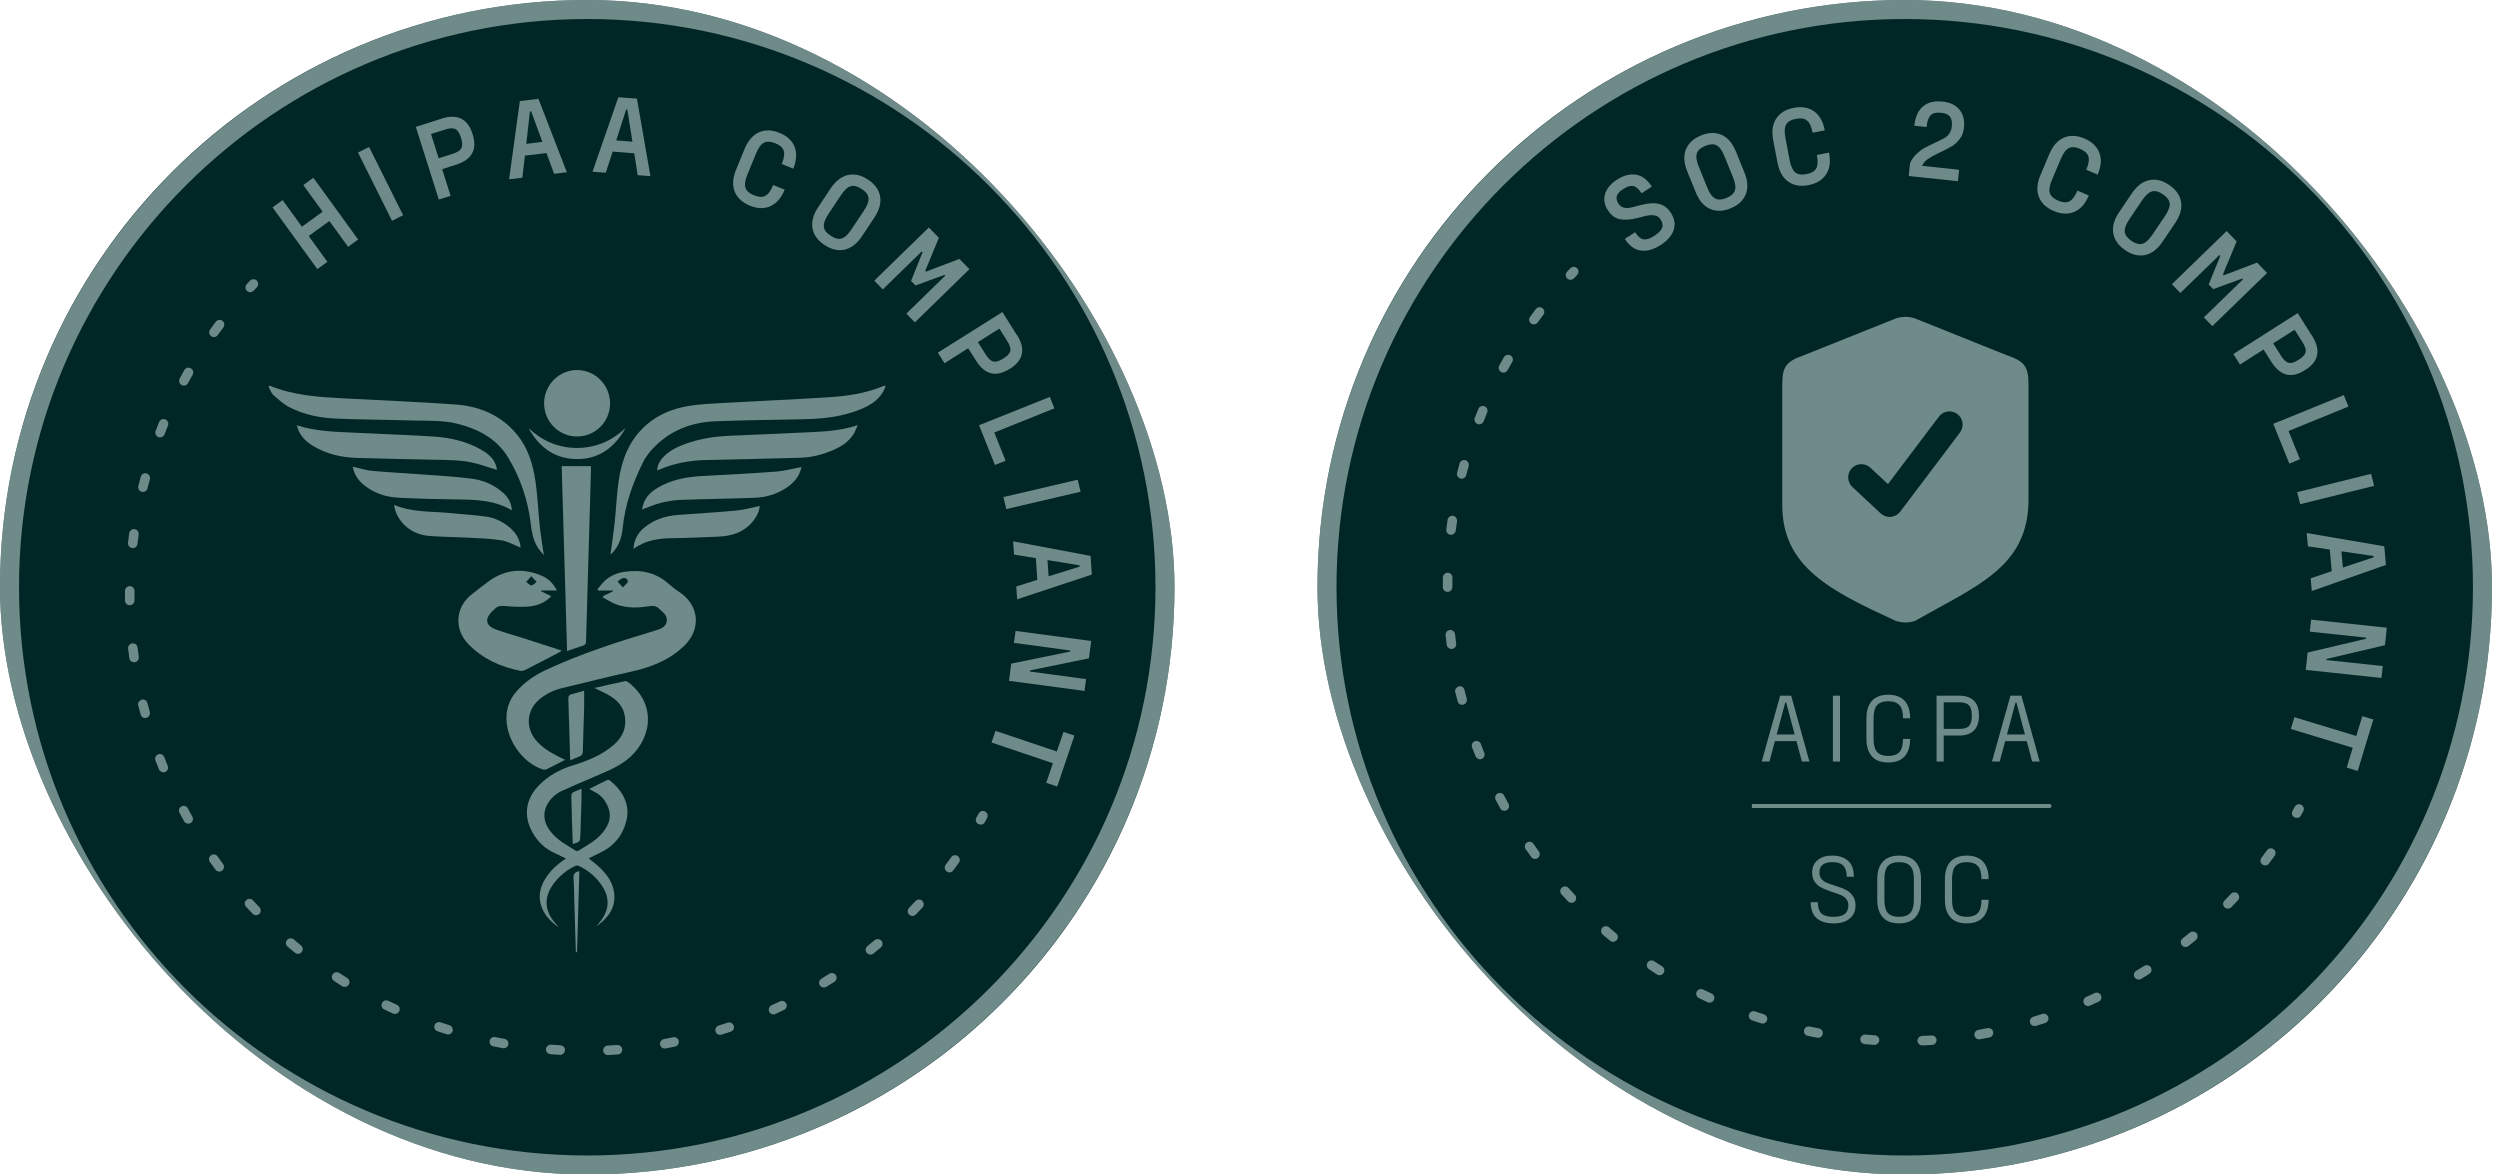<svg xmlns="http://www.w3.org/2000/svg" width="298" height="140" viewBox="0 0 298 140" fill="none"><g clip-path="url(#clip0_409_13269)"><rect width="140" height="140" rx="70" fill="#002726"></rect><path d="M117.027 98.27C116.885 98.308 116.739 98.289 116.603 98.219C116.325 98.059 116.234 97.72 116.394 97.442L116.664 96.959C116.813 96.684 117.161 96.579 117.439 96.74C117.713 96.889 117.818 97.237 117.658 97.514L117.383 98.022C117.303 98.161 117.175 98.254 117.033 98.292L117.027 98.27Z" fill="#B7CCCC" fill-opacity="0.6"></path><path d="M85.989 123.334C85.693 123.414 85.39 123.248 85.3 122.956C85.207 122.652 85.37 122.338 85.673 122.245C86.032 122.138 86.387 122.019 86.743 121.9C87.029 121.788 87.357 121.958 87.461 122.259C87.565 122.56 87.402 122.873 87.102 122.977C86.735 123.099 86.38 123.218 86.01 123.329L85.989 123.334ZM80.499 124.747C80.499 124.747 80.477 124.753 80.466 124.755C80.088 124.833 79.718 124.897 79.34 124.975C79.038 125.032 78.735 124.82 78.678 124.519C78.62 124.217 78.835 123.925 79.134 123.857C79.504 123.793 79.871 123.718 80.239 123.643C80.551 123.583 80.848 123.773 80.909 124.085C80.966 124.387 80.784 124.67 80.499 124.747ZM92.344 120.904C92.081 120.974 91.801 120.85 91.684 120.588C91.561 120.304 91.682 119.966 91.963 119.832C92.309 119.681 92.642 119.521 92.975 119.362C93.256 119.228 93.593 119.349 93.727 119.629C93.861 119.91 93.74 120.248 93.46 120.382C93.116 120.544 92.772 120.707 92.417 120.872C92.385 120.881 92.352 120.89 92.33 120.896L92.344 120.904ZM73.75 125.663C73.75 125.663 73.684 125.681 73.641 125.692C73.261 125.724 72.88 125.744 72.498 125.764C72.184 125.777 71.922 125.543 71.898 125.232C71.884 124.919 72.13 124.654 72.429 124.632C72.811 124.612 73.179 124.584 73.561 124.564C73.871 124.539 74.145 124.771 74.172 125.092C74.188 125.37 74.008 125.618 73.756 125.685L73.75 125.663ZM98.35 117.698C98.109 117.763 97.86 117.665 97.719 117.445C97.555 117.184 97.637 116.833 97.909 116.666C98.233 116.474 98.543 116.273 98.854 116.073C99.126 115.906 99.463 115.98 99.637 116.239C99.801 116.5 99.73 116.847 99.472 117.022C99.151 117.226 98.83 117.429 98.498 117.635C98.446 117.661 98.394 117.687 98.35 117.698ZM66.937 125.728C66.882 125.743 66.828 125.758 66.753 125.742C66.37 125.716 65.991 125.7 65.605 125.663C65.294 125.64 65.056 125.364 65.078 125.053C65.1 124.742 65.377 124.503 65.688 124.526C66.059 124.555 66.442 124.582 66.811 124.6C67.122 124.622 67.368 124.885 67.346 125.196C67.331 125.447 67.161 125.645 66.931 125.706L66.937 125.728ZM103.905 113.769C103.697 113.825 103.456 113.76 103.313 113.575C103.119 113.334 103.152 112.973 103.393 112.779C103.683 112.549 103.971 112.308 104.258 112.066C104.5 111.873 104.861 111.905 105.062 112.133C105.267 112.371 105.224 112.735 104.996 112.937C104.698 113.181 104.41 113.422 104.112 113.667C104.044 113.72 103.981 113.748 103.905 113.769ZM60.176 124.935C60.099 124.955 60.017 124.954 59.931 124.941C59.551 124.879 59.178 124.803 58.806 124.727C58.497 124.669 58.299 124.369 58.368 124.058C58.426 123.749 58.725 123.551 59.037 123.62C59.399 123.699 59.768 123.764 60.138 123.83C60.447 123.888 60.655 124.184 60.597 124.493C60.562 124.714 60.398 124.887 60.19 124.943L60.176 124.935ZM108.914 109.164C108.728 109.214 108.527 109.162 108.373 109.027C108.149 108.806 108.138 108.457 108.357 108.222C108.614 107.954 108.87 107.685 109.124 107.406C109.332 107.174 109.692 107.16 109.924 107.368C110.155 107.576 110.17 107.936 109.962 108.168C109.697 108.45 109.443 108.729 109.176 109C109.103 109.078 109.01 109.127 108.911 109.153L108.914 109.164ZM53.562 123.291C53.464 123.318 53.346 123.314 53.243 123.283C52.884 123.168 52.511 123.045 52.151 122.93C51.855 122.833 51.699 122.512 51.795 122.216C51.892 121.92 52.214 121.763 52.51 121.86C52.869 121.975 53.218 122.093 53.577 122.208C53.873 122.305 54.041 122.623 53.944 122.919C53.889 123.11 53.727 123.247 53.551 123.294L53.562 123.291ZM113.32 103.97C113.156 104.014 112.982 103.978 112.837 103.876C112.587 103.685 112.539 103.334 112.72 103.086C112.946 102.791 113.169 102.485 113.381 102.181C113.558 101.923 113.917 101.862 114.168 102.053C114.426 102.23 114.488 102.589 114.297 102.84C114.076 103.157 113.853 103.463 113.619 103.772C113.541 103.875 113.433 103.951 113.312 103.984L113.32 103.97ZM47.216 120.849C47.096 120.881 46.953 120.873 46.831 120.812C46.484 120.658 46.135 120.493 45.797 120.326C45.514 120.19 45.398 119.846 45.534 119.563C45.669 119.28 46.014 119.165 46.296 119.3C46.632 119.457 46.97 119.624 47.316 119.778C47.599 119.913 47.723 120.244 47.598 120.524C47.524 120.684 47.388 120.791 47.235 120.832L47.216 120.849ZM41.222 117.62C41.08 117.658 40.912 117.644 40.781 117.55C40.456 117.344 40.134 117.149 39.816 116.929C39.558 116.752 39.478 116.409 39.652 116.14C39.826 115.87 40.172 115.801 40.441 115.975C40.755 116.184 41.067 116.382 41.389 116.578C41.656 116.741 41.739 117.094 41.575 117.361C41.492 117.489 41.376 117.579 41.244 117.614L41.222 117.62ZM35.673 113.685C35.509 113.729 35.313 113.699 35.162 113.575C34.864 113.338 34.574 113.087 34.287 112.848C34.044 112.643 34.019 112.286 34.213 112.046C34.418 111.803 34.775 111.778 35.014 111.972C35.302 112.212 35.589 112.452 35.876 112.692C36.116 112.886 36.155 113.251 35.961 113.49C35.88 113.582 35.779 113.645 35.67 113.674L35.673 113.685ZM30.671 109.075C30.474 109.128 30.261 109.079 30.113 108.92C29.852 108.649 29.589 108.367 29.326 108.086C29.11 107.85 29.132 107.492 29.359 107.291C29.595 107.075 29.953 107.096 30.154 107.324C30.404 107.598 30.664 107.868 30.924 108.139C31.137 108.363 31.13 108.729 30.905 108.942C30.829 109.009 30.747 109.055 30.66 109.078L30.671 109.075ZM26.285 103.878C26.066 103.936 25.823 103.861 25.688 103.662C25.465 103.358 25.24 103.043 25.018 102.739C24.832 102.483 24.9 102.125 25.147 101.953C25.403 101.767 25.761 101.835 25.933 102.082C26.156 102.387 26.367 102.694 26.587 102.987C26.772 103.242 26.726 103.595 26.471 103.781C26.411 103.821 26.351 103.86 26.285 103.878ZM22.584 98.168C22.343 98.233 22.069 98.13 21.947 97.893C21.763 97.555 21.581 97.228 21.397 96.89C21.252 96.612 21.348 96.269 21.626 96.125C21.915 95.977 22.25 96.087 22.392 96.354C22.573 96.681 22.744 97.01 22.925 97.337C23.081 97.612 22.985 97.955 22.71 98.111C22.669 98.134 22.628 98.156 22.584 98.168ZM19.63 92.047C19.356 92.121 19.07 91.974 18.953 91.712C18.812 91.363 18.669 91.002 18.528 90.652C18.416 90.366 18.562 90.033 18.849 89.921C19.147 89.806 19.468 89.955 19.58 90.242C19.721 90.591 19.85 90.944 19.991 91.293C20.103 91.58 19.968 91.91 19.684 92.033C19.663 92.038 19.641 92.044 19.619 92.05L19.63 92.047ZM17.458 85.564C17.152 85.646 16.852 85.492 16.77 85.185L16.758 85.141C16.664 84.791 16.568 84.43 16.474 84.079C16.392 83.773 16.593 83.519 16.888 83.393C17.195 83.311 17.503 83.498 17.575 83.808C17.666 84.147 17.759 84.498 17.853 84.848C17.935 85.155 17.765 85.482 17.458 85.564ZM16.112 78.918C16.112 78.918 16.068 78.93 16.046 78.936C15.739 78.972 15.447 78.757 15.411 78.449C15.355 78.065 15.313 77.689 15.271 77.313C15.236 77.006 15.464 76.721 15.772 76.686C16.079 76.65 16.361 76.868 16.399 77.187C16.441 77.563 16.494 77.936 16.544 78.298C16.585 78.581 16.399 78.853 16.126 78.927L16.112 78.918ZM15.607 72.13C15.607 72.13 15.52 72.153 15.47 72.143C15.154 72.145 14.899 71.897 14.897 71.581C14.888 71.196 14.892 70.819 14.894 70.431C14.894 70.126 15.154 69.869 15.47 69.866C15.786 69.864 16.033 70.126 16.035 70.442C16.031 70.819 16.037 71.193 16.032 71.57C16.034 71.839 15.859 72.062 15.618 72.127L15.607 72.13ZM15.966 65.321C15.9 65.338 15.831 65.345 15.757 65.33C15.443 65.296 15.226 65.014 15.259 64.7C15.3 64.325 15.348 63.937 15.4 63.559C15.447 63.253 15.729 63.037 16.043 63.07C16.349 63.117 16.566 63.399 16.533 63.713C16.478 64.08 16.438 64.455 16.386 64.832C16.358 65.075 16.185 65.262 15.977 65.318L15.966 65.321ZM17.187 58.621C17.099 58.644 17.006 58.646 16.906 58.626C16.605 58.554 16.416 58.241 16.488 57.94C16.575 57.564 16.676 57.197 16.777 56.829C16.86 56.526 17.176 56.347 17.469 56.433C17.762 56.519 17.948 56.821 17.865 57.124C17.761 57.481 17.671 57.846 17.581 58.21C17.532 58.422 17.373 58.571 17.176 58.624L17.187 58.621ZM19.225 52.124C19.115 52.154 18.986 52.153 18.878 52.1C18.59 51.989 18.442 51.654 18.552 51.366C18.692 51.012 18.832 50.657 18.971 50.303C19.093 50.012 19.421 49.877 19.709 49.988C19.999 50.11 20.134 50.437 20.023 50.725C19.881 51.069 19.741 51.423 19.612 51.774C19.541 51.946 19.4 52.078 19.236 52.122L19.225 52.124ZM22.063 45.942C21.932 45.977 21.778 45.972 21.65 45.889C21.375 45.739 21.27 45.392 21.42 45.117C21.598 44.776 21.779 44.445 21.972 44.112C22.121 43.837 22.472 43.744 22.749 43.904C23.024 44.053 23.118 44.404 22.958 44.681C22.776 45.012 22.592 45.331 22.413 45.672C22.333 45.811 22.208 45.915 22.066 45.953L22.063 45.942ZM25.642 40.16C25.489 40.201 25.307 40.179 25.173 40.074C24.915 39.897 24.854 39.538 25.045 39.287C25.265 38.97 25.488 38.663 25.722 38.354C25.913 38.104 26.264 38.056 26.512 38.237C26.763 38.428 26.81 38.779 26.63 39.026C26.404 39.322 26.192 39.625 25.968 39.931C25.893 40.045 25.774 40.124 25.653 40.157L25.642 40.16Z" fill="#B7CCCC" fill-opacity="0.6"></path><path d="M29.971 34.81C29.785 34.86 29.586 34.819 29.444 34.681C29.212 34.473 29.198 34.113 29.406 33.882L29.797 33.46C30.008 33.239 30.368 33.225 30.6 33.433C30.82 33.643 30.835 34.003 30.627 34.235L30.243 34.643C30.17 34.721 30.07 34.783 29.971 34.81Z" fill="#B7CCCC" fill-opacity="0.6"></path><path d="M36.153 22.061L37.351 21.189L42.691 28.548L41.493 29.421L39.261 26.346L36.794 28.133L39.027 31.208L37.829 32.081L32.489 24.722L33.687 23.849L35.992 27.022L38.459 25.234L36.153 22.061Z" fill="#B7CCCC" fill-opacity="0.6"></path><path d="M46.729 26.316L42.671 18.179L43.996 17.518L48.054 25.656L46.729 26.316Z" fill="#B7CCCC" fill-opacity="0.6"></path><path d="M52.631 14.137C54.502 13.542 55.755 14.145 56.325 15.964L56.34 16.018C56.92 17.835 56.233 19.04 54.374 19.632L52.708 20.16L53.713 23.341L52.307 23.788L49.563 15.123L52.634 14.148L52.631 14.137ZM54.938 16.394C54.612 15.355 54.187 15.081 53.041 15.447L51.375 15.976L52.29 18.864L53.956 18.335C55.102 17.97 55.278 17.488 54.953 16.449L54.938 16.394Z" fill="#B7CCCC" fill-opacity="0.6"></path><path d="M66.048 20.717L65.138 18.239L62.569 18.551L62.264 21.18L60.684 21.369L61.965 12.047L64.182 11.782L67.571 20.532L66.048 20.717ZM62.733 17.146L64.653 16.913L63.313 13.27L63.165 13.286L62.733 17.146Z" fill="#B7CCCC" fill-opacity="0.6"></path><path d="M76.011 20.888L75.604 18.274L73.027 18.073L72.211 20.591L70.628 20.464L73.707 11.588L75.923 11.757L77.531 20.997L75.997 20.88L76.011 20.888ZM73.455 16.737L75.385 16.889L74.782 13.061L74.639 13.052L73.455 16.737Z" fill="#B7CCCC" fill-opacity="0.6"></path><path d="M89.334 24.488C87.658 23.799 86.891 22.291 87.736 20.234L88.758 17.742C89.603 15.685 91.206 15.138 92.881 15.828L92.958 15.854C94.633 16.543 95.401 18.051 94.556 20.108L93.185 19.548C93.758 18.139 93.473 17.511 92.446 17.094L92.368 17.068C91.341 16.651 90.694 16.907 90.118 18.305L89.095 20.797C88.522 22.206 88.808 22.834 89.838 23.262L89.915 23.288C90.943 23.705 91.59 23.45 92.166 22.051L93.537 22.611C92.691 24.669 91.089 25.215 89.414 24.526L89.336 24.499L89.334 24.488Z" fill="#B7CCCC" fill-opacity="0.6"></path><path d="M98.256 29.186C96.743 28.183 96.284 26.558 97.523 24.7L99.012 22.459C100.24 20.604 101.919 20.389 103.432 21.392L103.502 21.432C105.014 22.435 105.473 24.06 104.234 25.918L102.746 28.16C101.518 30.014 99.838 30.23 98.326 29.227L98.256 29.186ZM99.049 28.117C99.975 28.726 100.669 28.599 101.495 27.345L102.983 25.103C103.82 23.846 103.671 23.159 102.745 22.55L102.676 22.51C101.75 21.901 101.056 22.028 100.23 23.282L98.742 25.524C97.905 26.781 98.065 27.465 98.98 28.077L99.049 28.117Z" fill="#B7CCCC" fill-opacity="0.6"></path><path d="M104.213 33.458L110.716 27.115L111.914 28.343L110.292 32.275L110.39 32.378L114.36 30.857L115.557 32.085L109.053 38.428L108.035 37.386L112.677 32.856L112.582 32.765L109.131 34.03L108.596 33.481L109.971 30.073L109.873 29.97L105.231 34.5L104.213 33.458Z" fill="#B7CCCC" fill-opacity="0.6"></path><path d="M121.224 39.92C122.266 41.577 122.009 42.937 120.393 43.957L120.338 43.972C118.725 45.003 117.388 44.657 116.342 42.989L115.407 41.514L112.586 43.291L111.792 42.037L119.484 37.194L121.202 39.926L121.224 39.92ZM119.616 42.722C120.538 42.134 120.692 41.659 120.056 40.644L119.121 39.169L116.561 40.782L117.496 42.257C118.132 43.272 118.661 43.318 119.575 42.745L119.619 42.733L119.616 42.722Z" fill="#B7CCCC" fill-opacity="0.6"></path><path d="M118.522 51.559L119.868 54.918L118.595 55.424L116.703 50.684L125.14 47.309L125.683 48.677L118.519 51.548L118.522 51.559Z" fill="#B7CCCC" fill-opacity="0.6"></path><path d="M119.608 59.248L128.466 57.179L128.803 58.615L119.945 60.683L119.605 59.237L119.608 59.248Z" fill="#B7CCCC" fill-opacity="0.6"></path><path d="M121.126 69.908L123.648 69.115L123.473 66.533L120.87 66.104L120.764 64.524L129.996 66.264L130.146 68.489L121.243 71.438L121.137 69.905L121.126 69.908ZM124.863 66.771L124.991 68.696L128.695 67.54L128.69 67.388L124.86 66.76L124.863 66.771Z" fill="#B7CCCC" fill-opacity="0.6"></path><path d="M121.067 75.205L130.073 76.406L129.795 78.476L122.774 79.911L122.751 80.046L129.459 80.948L129.274 82.359L120.268 81.158L120.538 79.102L127.559 77.667L127.571 77.535L120.863 76.633L121.056 75.208L121.067 75.205Z" fill="#B7CCCC" fill-opacity="0.6"></path><path d="M126.012 93.749L124.71 93.312L125.504 90.975L118.189 88.51L118.66 87.116L125.975 89.581L126.769 87.244L128.071 87.681L126.023 93.746L126.012 93.749Z" fill="#B7CCCC" fill-opacity="0.6"></path><path d="M70 140C31.401 140 0 108.599 0 70C0 31.401 31.401 0 70 0C108.599 0 140 31.401 140 70C140 108.599 108.599 140 70 140ZM70 2.267C32.648 2.267 2.267 32.648 2.267 70C2.267 107.352 32.648 137.733 70 137.733C107.352 137.733 137.733 107.352 137.733 70C137.733 32.648 107.352 2.267 70 2.267Z" fill="#B7CCCC" fill-opacity="0.6"></path><g clip-path="url(#clip1_409_13269)"><path d="M105.523 46.18C104.812 47.879 103.321 48.56 101.738 49.097C99.652 49.805 97.488 49.952 95.305 49.986C91.983 50.04 88.662 50.088 85.343 50.212C82.435 50.32 79.849 51.295 77.811 53.469C77.349 53.962 76.931 54.533 76.631 55.138C75.399 57.621 74.487 60.21 74.217 63.004C74.099 64.229 73.658 65.337 72.767 66.12C72.937 64.834 73.138 63.507 73.281 62.174C73.456 60.545 73.501 58.898 73.751 57.282C74.041 55.406 74.581 53.584 75.751 52.038C77.312 49.973 79.46 48.849 81.934 48.419C83.496 48.147 85.101 48.1 86.69 48.008C90.685 47.779 94.684 47.613 98.677 47.361C100.949 47.217 103.202 46.901 105.33 46.003C105.388 45.979 105.459 45.986 105.523 45.979V46.18Z" fill="#B7CCCC" fill-opacity="0.6"></path><path d="M67.372 90.566C66.575 90.974 65.869 91.346 65.151 91.693C65.02 91.756 64.824 91.762 64.683 91.715C62.155 90.874 60.2 87.947 60.377 85.274C60.445 84.24 60.804 83.324 61.474 82.528C62.459 81.356 63.667 80.515 65.049 79.87C69.262 77.901 73.669 76.493 78.106 75.162C78.702 74.984 79.346 74.784 79.476 74.076C79.602 73.389 79.038 73.013 78.612 72.591C78.244 72.226 77.849 72.174 77.348 72.26C76.025 72.488 74.693 72.499 73.415 72.025C72.87 71.823 72.374 71.484 71.856 71.208C71.867 71.155 71.879 71.103 71.891 71.051C72.284 70.86 72.679 70.669 73.072 70.477C73.069 70.448 73.066 70.418 73.062 70.388H71.314C71.28 70.34 71.246 70.292 71.212 70.243C71.514 69.892 71.785 69.506 72.125 69.198C72.771 68.614 73.558 68.295 74.411 68.163C76.42 67.852 78.236 68.253 79.783 69.658C80.138 69.982 80.525 70.278 80.928 70.538C83.353 72.106 83.639 74.966 81.553 76.985C79.765 78.715 77.556 79.548 75.181 80.075C72.412 80.69 69.659 81.375 66.903 82.049C65.89 82.297 64.97 82.762 64.187 83.468C62.793 84.724 62.644 86.698 63.829 88.164C64.582 89.095 65.583 89.687 66.627 90.216C66.847 90.327 67.072 90.426 67.372 90.567L67.372 90.566ZM74.24 70.009C74.512 69.711 74.798 69.541 74.823 69.338C74.867 68.992 74.525 68.849 74.245 68.911C74.017 68.961 73.825 69.181 73.617 69.326C73.794 69.52 73.971 69.714 74.24 70.009Z" fill="#B7CCCC" fill-opacity="0.6"></path><path d="M70.849 82.01C72.101 81.726 73.303 81.44 74.512 81.193C74.662 81.163 74.877 81.312 75.021 81.428C78.48 84.221 77.522 88.429 74.659 90.619C74.032 91.099 73.321 91.491 72.601 91.817C70.726 92.667 68.813 93.434 66.94 94.29C66.459 94.509 65.994 94.87 65.654 95.278C64.601 96.541 64.654 97.923 65.697 99.202C66.499 100.184 67.595 100.761 68.64 101.409C68.715 101.455 68.871 101.45 68.949 101.402C69.994 100.754 71.097 100.181 71.886 99.189C72.569 98.331 72.927 97.385 72.517 96.297C72.216 95.495 71.731 94.825 70.937 94.433C70.731 94.331 70.534 94.213 70.23 94.046C71.008 93.656 71.707 93.298 72.417 92.961C72.49 92.925 72.646 92.987 72.725 93.052C74.201 94.245 75.118 95.864 74.687 97.742C74.288 99.482 73.251 100.813 71.614 101.606C71.138 101.837 70.665 102.072 70.173 102.314C70.676 102.735 71.162 103.09 71.586 103.508C72.445 104.356 73.12 105.331 73.225 106.583C73.373 108.346 72.38 109.495 71.057 110.443C71.268 110.184 71.492 109.935 71.687 109.665C72.644 108.34 72.673 106.965 71.771 105.599C71.072 104.541 70.133 103.758 69.001 103.215C68.878 103.156 68.676 103.165 68.551 103.225C67.501 103.735 66.616 104.457 65.932 105.415C64.834 106.953 64.901 108.517 66.12 109.966C66.255 110.126 66.396 110.282 66.612 110.528C64.543 109.189 63.624 106.969 64.971 104.785C65.579 103.799 66.401 103.033 67.452 102.341C66.957 102.096 66.543 101.875 66.116 101.684C64.982 101.177 64.127 100.367 63.508 99.292C62.38 97.336 62.611 95.308 64.177 93.678C65.311 92.497 66.695 91.726 68.246 91.244C70.016 90.693 71.733 90.031 73.16 88.786C74.297 87.794 74.778 86.547 74.41 85.052C74.168 84.069 73.473 83.404 72.637 82.907C72.085 82.579 71.488 82.327 70.851 82.011L70.849 82.01Z" fill="#B7CCCC" fill-opacity="0.6"></path><path d="M32.137 45.974C34.989 47.146 38.004 47.33 41.024 47.489C45.468 47.722 49.917 47.899 54.355 48.225C57.266 48.439 59.837 49.552 61.722 51.919C62.987 53.507 63.541 55.416 63.83 57.381C64.087 59.133 64.147 60.913 64.335 62.675C64.459 63.834 64.655 64.983 64.824 66.171C64.584 65.872 64.291 65.577 64.078 65.232C63.549 64.374 63.382 63.404 63.263 62.414C62.928 59.617 62.037 56.983 60.602 54.587C59.231 52.296 57.012 51.132 54.494 50.506C52.732 50.069 50.928 50.182 49.139 50.124C46.135 50.027 43.126 50.026 40.123 49.901C38.191 49.821 36.287 49.448 34.544 48.565C33.821 48.198 33.184 47.627 32.573 47.077C32.303 46.833 32.193 46.409 32.011 46.066C32.053 46.035 32.096 46.005 32.138 45.974L32.137 45.974Z" fill="#B7CCCC" fill-opacity="0.6"></path><path d="M66.383 70.38H64.511C64.506 70.411 64.501 70.441 64.496 70.471C64.889 70.663 65.282 70.855 65.72 71.069C64.928 71.883 63.964 72.236 62.931 72.308C61.994 72.373 61.043 72.317 60.105 72.233C59.671 72.194 59.328 72.239 59.022 72.546C58.905 72.664 58.77 72.765 58.653 72.882C57.747 73.791 57.906 74.606 59.122 75.04C60.184 75.419 61.275 75.717 62.349 76.06C63.849 76.54 65.346 77.029 66.974 77.556C66.722 77.709 66.607 77.788 66.484 77.852C65.216 78.513 63.95 79.178 62.675 79.824C62.48 79.923 62.223 80.009 62.021 79.968C59.665 79.482 57.529 78.54 55.822 76.774C54.073 74.963 54.283 72.329 56.277 70.805C56.925 70.31 57.559 69.798 58.215 69.316C60.218 67.846 62.372 67.676 64.619 68.646C65.362 68.967 65.934 69.526 66.384 70.38H66.383ZM63.327 68.684C63.057 68.988 62.893 69.173 62.728 69.358C62.933 69.508 63.138 69.776 63.343 69.776C63.549 69.776 63.755 69.508 63.961 69.358C63.783 69.168 63.604 68.978 63.327 68.684Z" fill="#B7CCCC" fill-opacity="0.6"></path><path d="M66.953 55.56H70.442C70.442 55.749 70.446 55.942 70.441 56.135C70.245 62.902 70.045 69.67 69.856 76.438C69.848 76.733 69.766 76.884 69.475 76.971C68.872 77.15 68.282 77.372 67.595 77.607C67.38 70.233 67.167 62.913 66.953 55.56V55.56Z" fill="#B7CCCC" fill-opacity="0.6"></path><path d="M35.365 50.691C37.831 51.481 40.263 51.471 42.678 51.596C45.663 51.751 48.652 51.836 51.635 52.031C53.668 52.163 55.647 52.603 57.438 53.651C58.256 54.13 58.962 54.736 59.195 55.732C59.21 55.796 59.222 55.863 59.225 55.929C59.226 55.957 59.2 55.986 59.191 56.006C58.37 55.75 57.56 55.464 56.732 55.245C55.012 54.789 53.244 54.834 51.486 54.795C48.53 54.728 45.574 54.674 42.619 54.588C40.701 54.532 38.866 54.119 37.209 53.092C36.535 52.673 35.974 52.129 35.623 51.396C35.532 51.206 35.477 51 35.365 50.691H35.365Z" fill="#B7CCCC" fill-opacity="0.6"></path><path d="M78.326 56.06C78.377 55.407 78.645 54.941 79.024 54.53C79.756 53.734 80.695 53.279 81.684 52.917C83.4 52.29 85.184 52.024 86.999 51.942C90.397 51.788 93.797 51.66 97.194 51.489C98.847 51.406 100.496 51.249 102.25 50.673C102.045 51.114 101.929 51.454 101.742 51.748C101.164 52.655 100.305 53.218 99.346 53.636C98.086 54.184 96.766 54.523 95.395 54.563C91.68 54.672 87.962 54.75 84.246 54.83C82.287 54.873 80.388 55.197 78.58 55.987C78.522 56.013 78.458 56.023 78.326 56.06V56.06Z" fill="#B7CCCC" fill-opacity="0.6"></path><path d="M68.757 52.028C66.579 52.011 64.844 50.241 64.856 48.045C64.868 45.872 66.665 44.086 68.82 44.11C70.988 44.133 72.735 45.923 72.721 48.108C72.706 50.294 70.937 52.044 68.757 52.028V52.028Z" fill="#B7CCCC" fill-opacity="0.6"></path><path d="M95.533 55.672C95.33 56.676 94.733 57.453 93.889 58.043C92.727 58.855 91.416 59.28 90.017 59.333C87.064 59.443 84.108 59.478 81.154 59.587C80.365 59.616 79.567 59.743 78.799 59.932C78.051 60.117 77.336 60.439 76.505 60.738C76.626 60.365 76.698 59.999 76.859 59.678C77.223 58.951 77.834 58.459 78.524 58.066C80.094 57.172 81.812 56.852 83.585 56.749C86.551 56.578 89.52 56.439 92.483 56.218C93.498 56.143 94.498 55.863 95.534 55.672L95.533 55.672Z" fill="#B7CCCC" fill-opacity="0.6"></path><path d="M61.018 60.829C59.004 59.652 56.876 59.563 54.724 59.536C52.302 59.507 49.877 59.453 47.458 59.325C45.981 59.247 44.592 58.785 43.406 57.837C42.649 57.231 42.191 56.473 42.046 55.631C42.81 55.8 43.566 56.05 44.338 56.121C46.319 56.305 48.308 56.4 50.293 56.55C52.292 56.701 54.3 56.805 56.286 57.066C57.588 57.237 58.813 57.761 59.847 58.632C60.488 59.172 60.949 59.822 61.018 60.829H61.018Z" fill="#B7CCCC" fill-opacity="0.6"></path><path d="M62.051 65.276C61.295 64.976 60.569 64.541 59.792 64.412C58.523 64.201 57.222 64.168 55.932 64.098C54.325 64.009 52.712 64.008 51.108 63.878C49.153 63.719 47.569 62.425 47.081 60.711C47.037 60.555 47.017 60.393 46.975 60.179C49.186 61.122 51.491 60.926 53.736 61.164C55.153 61.314 56.582 61.379 57.991 61.586C59.052 61.742 60.014 62.228 60.833 62.949C61.546 63.576 61.999 64.345 62.051 65.276Z" fill="#B7CCCC" fill-opacity="0.6"></path><path d="M75.504 65.438C75.577 64.317 76.034 63.545 76.757 62.929C77.917 61.942 79.298 61.5 80.782 61.381C83.115 61.195 85.454 61.076 87.784 60.858C88.714 60.772 89.626 60.499 90.566 60.308C90.505 60.968 90.189 61.615 89.716 62.183C88.654 63.456 87.227 63.902 85.643 63.965C83.852 64.036 82.06 64.129 80.267 64.148C78.598 64.165 76.989 64.347 75.504 65.438Z" fill="#B7CCCC" fill-opacity="0.6"></path><path d="M69.629 82.324C69.629 83.077 69.644 83.777 69.626 84.475C69.582 86.166 69.511 87.856 69.476 89.546C69.469 89.883 69.362 90.061 69.049 90.171C68.708 90.29 68.385 90.464 68.013 90.633C67.989 90.524 67.96 90.451 67.957 90.377C67.888 88.034 67.828 85.691 67.744 83.348C67.73 82.976 67.839 82.809 68.199 82.729C68.677 82.623 69.144 82.464 69.629 82.324H69.629Z" fill="#B7CCCC" fill-opacity="0.6"></path><path d="M74.569 51.021C73.205 53.449 71.215 54.872 68.384 54.708C65.914 54.565 64.189 53.181 63.008 51.038C64.649 52.569 66.575 53.404 68.809 53.394C71.03 53.385 72.943 52.55 74.569 51.021Z" fill="#B7CCCC" fill-opacity="0.6"></path><path d="M69.318 94.013C69.318 94.498 69.328 94.912 69.316 95.325C69.276 96.727 69.234 98.13 69.182 99.533C69.151 100.346 69.141 100.346 68.273 100.613C68.239 99.643 68.199 98.684 68.171 97.725C68.144 96.823 68.15 95.92 68.097 95.02C68.076 94.655 68.175 94.461 68.515 94.352C68.776 94.269 69.022 94.14 69.319 94.013L69.318 94.013Z" fill="#B7CCCC" fill-opacity="0.6"></path><path d="M68.643 113.511C68.577 111.37 68.511 109.229 68.446 107.088C68.422 106.301 68.436 105.511 68.366 104.728C68.319 104.212 68.482 103.939 69.059 103.841C68.967 107.07 68.875 110.282 68.783 113.494C68.737 113.5 68.69 113.506 68.644 113.512L68.643 113.511Z" fill="#B7CCCC" fill-opacity="0.6"></path></g></g><g clip-path="url(#clip2_409_13269)"><rect x="157.043" width="140" height="140" rx="70" fill="#002726"></rect><path fill-rule="evenodd" clip-rule="evenodd" d="M186.818 33.2C186.959 33.339 187.158 33.381 187.344 33.332C187.443 33.307 187.544 33.245 187.618 33.168L188.004 32.763C188.214 32.533 188.202 32.173 187.983 31.96C187.753 31.75 187.393 31.762 187.181 31.981L186.786 32.4C186.576 32.63 186.588 32.99 186.818 33.2ZM242.67 122.291C242.373 122.368 242.072 122.2 241.984 121.907C241.894 121.603 242.059 121.29 242.363 121.2C242.722 121.095 243.079 120.979 243.435 120.863C243.723 120.753 244.049 120.926 244.15 121.228C244.252 121.529 244.087 121.841 243.786 121.943L243.728 121.962C243.381 122.074 243.042 122.183 242.692 122.285L242.67 122.291ZM237.169 123.661L237.136 123.669C236.947 123.707 236.76 123.741 236.572 123.775C236.385 123.809 236.198 123.843 236.008 123.88C235.706 123.935 235.405 123.721 235.35 123.419C235.295 123.117 235.512 122.826 235.811 122.76C236.182 122.699 236.549 122.627 236.917 122.555L236.917 122.555C237.23 122.497 237.526 122.69 237.584 123.002C237.639 123.304 237.455 123.587 237.169 123.661ZM249.044 119.91C248.78 119.979 248.501 119.852 248.386 119.589C248.265 119.304 248.389 118.968 248.671 118.836C249.019 118.687 249.352 118.53 249.686 118.373L249.687 118.373C249.969 118.241 250.305 118.365 250.437 118.647C250.569 118.929 250.445 119.265 250.163 119.397L250.163 119.397C249.818 119.557 249.473 119.717 249.117 119.879L249.03 119.902L249.044 119.91ZM230.413 124.524L230.304 124.553C229.925 124.581 229.543 124.598 229.161 124.615L229.16 124.615C228.847 124.627 228.586 124.39 228.564 124.079C228.553 123.766 228.801 123.502 229.101 123.483C229.292 123.475 229.479 123.464 229.667 123.453C229.854 123.443 230.042 123.432 230.233 123.423C230.543 123.401 230.815 123.635 230.84 123.957C230.853 124.235 230.671 124.481 230.419 124.546L230.413 124.524ZM255.075 116.752C254.834 116.814 254.585 116.715 254.446 116.493C254.284 116.231 254.369 115.881 254.642 115.716C254.968 115.526 255.279 115.328 255.591 115.13C255.864 114.966 256.201 115.042 256.373 115.302C256.535 115.564 256.461 115.912 256.202 116.084C255.879 116.285 255.556 116.486 255.223 116.69C255.171 116.715 255.119 116.74 255.075 116.752ZM223.6 124.536C223.545 124.551 223.49 124.565 223.416 124.549C223.289 124.539 223.161 124.531 223.034 124.522C222.78 124.505 222.526 124.487 222.269 124.46C221.958 124.436 221.722 124.157 221.746 123.847C221.771 123.536 222.049 123.299 222.36 123.324C222.732 123.356 223.114 123.386 223.483 123.407C223.794 123.432 224.038 123.697 224.013 124.008C223.996 124.258 223.825 124.455 223.594 124.514L223.6 124.536ZM260.66 112.866C260.451 112.92 260.212 112.853 260.07 112.668C259.878 112.425 259.913 112.064 260.156 111.872C260.448 111.644 260.737 111.405 261.026 111.166L261.027 111.166C261.27 110.974 261.63 111.009 261.83 111.238C262.033 111.479 261.987 111.842 261.758 112.042C261.608 112.163 261.461 112.283 261.314 112.403L261.312 112.404C261.165 112.524 261.018 112.644 260.868 112.765C260.8 112.818 260.737 112.846 260.66 112.866ZM216.845 123.69C216.768 123.71 216.686 123.708 216.601 123.695C216.221 123.63 215.849 123.551 215.477 123.472L215.477 123.471C215.168 123.411 214.973 123.11 215.045 122.799C215.105 122.491 215.406 122.295 215.717 122.367C216.078 122.449 216.447 122.517 216.816 122.585C217.124 122.645 217.331 122.943 217.27 123.252C217.234 123.472 217.068 123.644 216.859 123.698L216.845 123.69ZM265.705 108.3C265.519 108.348 265.317 108.295 265.165 108.159C264.943 107.936 264.934 107.587 265.155 107.354C265.414 107.087 265.673 106.821 265.929 106.544C266.138 106.314 266.498 106.302 266.728 106.512C266.958 106.721 266.97 107.082 266.76 107.312C266.686 107.389 266.613 107.467 266.54 107.544L266.54 107.545C266.35 107.745 266.162 107.944 265.968 108.138C265.894 108.216 265.801 108.263 265.702 108.289L265.705 108.3ZM210.24 121.997L210.234 121.998L210.245 121.995L210.24 121.997ZM210.24 121.997C210.142 122.021 210.026 122.016 209.926 121.985C209.747 121.926 209.564 121.865 209.381 121.804C209.198 121.743 209.016 121.682 208.837 121.623C208.541 121.524 208.387 121.201 208.486 120.906C208.585 120.611 208.908 120.457 209.204 120.556C209.383 120.615 209.559 120.674 209.736 120.734C209.912 120.794 210.089 120.853 210.268 120.912C210.563 121.011 210.728 121.331 210.629 121.626C210.574 121.814 210.413 121.95 210.24 121.997ZM270.151 103.14C269.987 103.183 269.813 103.146 269.669 103.043C269.42 102.85 269.376 102.498 269.558 102.252C269.786 101.959 270.011 101.654 270.226 101.352C270.405 101.095 270.765 101.037 271.014 101.23C271.271 101.409 271.329 101.769 271.137 102.018C270.914 102.333 270.688 102.638 270.452 102.945C270.373 103.048 270.264 103.123 270.143 103.154L270.151 103.14ZM203.918 119.504C203.797 119.535 203.654 119.525 203.532 119.463C203.187 119.307 202.839 119.14 202.502 118.969C202.221 118.832 202.108 118.486 202.245 118.205C202.383 117.923 202.728 117.81 203.01 117.948C203.127 118.003 203.245 118.06 203.363 118.118L203.363 118.118C203.582 118.225 203.802 118.332 204.026 118.433C204.308 118.571 204.429 118.903 204.303 119.181C204.227 119.342 204.09 119.447 203.937 119.487L203.918 119.504ZM197.949 116.228C197.807 116.265 197.639 116.25 197.509 116.155C197.465 116.127 197.421 116.099 197.378 116.071C197.342 116.048 197.307 116.026 197.271 116.003C197.028 115.848 196.787 115.694 196.549 115.526C196.292 115.347 196.214 115.004 196.391 114.735C196.567 114.467 196.913 114.401 197.181 114.577C197.494 114.789 197.803 114.989 198.124 115.187C198.39 115.352 198.47 115.706 198.304 115.972C198.22 116.099 198.103 116.188 197.971 116.222L197.949 116.228ZM192.431 112.25C192.266 112.293 192.071 112.261 191.921 112.136C191.711 111.967 191.505 111.79 191.301 111.615C191.218 111.544 191.134 111.472 191.051 111.402C190.81 111.195 190.788 110.838 190.983 110.599C191.19 110.358 191.547 110.336 191.786 110.532L192.642 111.258C192.88 111.454 192.916 111.819 192.721 112.057C192.639 112.149 192.538 112.21 192.428 112.239L192.431 112.25ZM187.459 107.603C187.263 107.652 187.053 107.601 186.908 107.441C186.65 107.169 186.389 106.885 186.128 106.602L186.127 106.601C185.914 106.364 185.938 106.007 186.167 105.807C186.404 105.593 186.762 105.617 186.962 105.846C187.209 106.122 187.467 106.394 187.726 106.667C187.937 106.893 187.926 107.259 187.7 107.47C187.625 107.535 187.545 107.579 187.459 107.603ZM187.459 107.603L187.454 107.604L187.465 107.601L187.459 107.603ZM183.12 102.37C182.9 102.427 182.658 102.349 182.524 102.15C182.414 101.997 182.304 101.842 182.193 101.686L182.193 101.685L182.192 101.684C182.081 101.529 181.971 101.373 181.861 101.221C181.677 100.964 181.748 100.606 181.997 100.436C182.254 100.252 182.612 100.323 182.782 100.572C182.874 100.701 182.965 100.83 183.055 100.958L183.056 100.959C183.179 101.136 183.302 101.311 183.428 101.482C183.612 101.738 183.563 102.091 183.306 102.275C183.246 102.314 183.186 102.353 183.12 102.37ZM179.463 96.632C179.222 96.694 178.949 96.589 178.829 96.351C178.738 96.182 178.647 96.015 178.557 95.848L178.557 95.848C178.467 95.681 178.377 95.514 178.286 95.344C178.143 95.065 178.242 94.723 178.521 94.581C178.811 94.435 179.145 94.547 179.285 94.816C179.374 94.98 179.461 95.145 179.548 95.31C179.634 95.475 179.721 95.639 179.811 95.803C179.964 96.08 179.866 96.422 179.589 96.575C179.548 96.598 179.507 96.62 179.463 96.632ZM176.557 90.488C176.282 90.559 175.998 90.41 175.883 90.147C175.814 89.972 175.744 89.794 175.675 89.616C175.605 89.438 175.535 89.26 175.466 89.084C175.356 88.797 175.505 88.465 175.792 88.356C176.091 88.243 176.411 88.394 176.521 88.682C176.59 88.857 176.656 89.033 176.723 89.209C176.789 89.385 176.855 89.561 176.924 89.737C177.034 90.024 176.896 90.353 176.612 90.474L176.557 90.488ZM174.436 83.988C174.129 84.068 173.83 83.911 173.751 83.604L173.739 83.56L173.463 82.495C173.383 82.188 173.587 81.936 173.883 81.812C174.19 81.733 174.497 81.922 174.566 82.233L174.836 83.275C174.916 83.582 174.743 83.908 174.436 83.988ZM173.141 77.332L173.075 77.349C172.768 77.382 172.477 77.165 172.444 76.857C172.391 76.473 172.352 76.096 172.313 75.72C172.28 75.412 172.511 75.13 172.819 75.097C173.126 75.064 173.406 75.284 173.442 75.603C173.477 75.937 173.52 76.27 173.563 76.594L173.578 76.715C173.617 76.998 173.429 77.269 173.155 77.34L173.141 77.332ZM172.69 70.539C172.69 70.539 172.602 70.562 172.552 70.552C172.236 70.552 171.984 70.301 171.983 69.985C171.978 69.668 171.983 69.357 171.987 69.041L171.987 69.04L171.99 68.835C171.992 68.53 172.254 68.275 172.57 68.275C172.886 68.275 173.131 68.539 173.131 68.855C173.127 69.044 173.126 69.231 173.125 69.419L173.125 69.419C173.124 69.607 173.123 69.794 173.119 69.983C173.119 70.252 172.942 70.474 172.701 70.537L172.69 70.539ZM173.101 63.733C173.035 63.75 172.967 63.757 172.892 63.741C172.578 63.705 172.364 63.421 172.4 63.107C172.443 62.733 172.495 62.345 172.549 61.968C172.598 61.662 172.882 61.448 173.196 61.483C173.502 61.533 173.716 61.817 173.68 62.131C173.647 62.345 173.618 62.561 173.589 62.78C173.569 62.935 173.548 63.092 173.526 63.248C173.495 63.491 173.32 63.676 173.112 63.73L173.101 63.733ZM174.374 57.043L174.369 57.045C174.564 56.992 174.722 56.846 174.772 56.636L174.772 56.636C174.865 56.272 174.958 55.908 175.065 55.552C175.15 55.249 174.966 54.946 174.673 54.858C174.381 54.769 174.064 54.946 173.979 55.249C173.875 55.615 173.771 55.982 173.681 56.357C173.606 56.657 173.793 56.972 174.094 57.046C174.191 57.066 174.283 57.066 174.369 57.045L174.363 57.046L174.374 57.043ZM176.463 50.563C176.353 50.592 176.224 50.59 176.116 50.536C175.829 50.423 175.683 50.086 175.796 49.799L176.224 48.74C176.348 48.45 176.676 48.318 176.963 48.431C177.253 48.554 177.385 48.883 177.273 49.17C177.127 49.512 176.985 49.865 176.853 50.216C176.78 50.387 176.639 50.517 176.474 50.56L176.463 50.563ZM179.349 44.403C179.218 44.437 179.064 44.43 178.936 44.346C178.663 44.195 178.561 43.846 178.712 43.573C178.893 43.233 179.077 42.904 179.272 42.572C179.424 42.299 179.775 42.208 180.051 42.37C180.325 42.522 180.416 42.873 180.254 43.149C180.192 43.259 180.131 43.367 180.069 43.476L180.069 43.476C179.946 43.693 179.822 43.909 179.702 44.136C179.62 44.274 179.495 44.377 179.352 44.414L179.349 44.403ZM182.974 38.648C182.82 38.688 182.638 38.665 182.505 38.559C182.248 38.38 182.19 38.02 182.383 37.771C182.605 37.456 182.831 37.151 183.067 36.844C183.26 36.595 183.612 36.55 183.858 36.732C184.107 36.925 184.152 37.277 183.97 37.523C183.812 37.726 183.661 37.932 183.509 38.14C183.44 38.234 183.371 38.328 183.301 38.423C183.225 38.536 183.105 38.614 182.985 38.646L182.974 38.648ZM273.903 97.47C273.76 97.507 273.614 97.486 273.479 97.416C273.202 97.254 273.114 96.913 273.276 96.637L273.55 96.156C273.701 95.882 274.049 95.78 274.326 95.943C274.599 96.094 274.702 96.443 274.539 96.719L274.26 97.225C274.179 97.363 274.051 97.455 273.908 97.492L273.903 97.47Z" fill="#B7CCCC" fill-opacity="0.6"></path><path d="M227.043 140C188.444 140 157.043 108.599 157.043 70C157.043 31.401 188.444 0 227.043 0C265.643 0 297.043 31.401 297.043 70C297.043 108.599 265.643 140 227.043 140ZM227.043 2.267C189.691 2.267 159.311 32.648 159.311 70C159.311 107.352 189.691 137.733 227.043 137.733C264.396 137.733 294.776 107.352 294.776 70C294.776 32.648 264.396 2.267 227.043 2.267Z" fill="#B7CCCC" fill-opacity="0.6"></path><g clip-path="url(#clip3_409_13269)"><path d="M197.904 29.227C197.091 29.756 196.315 29.965 195.581 29.866C194.842 29.761 194.208 29.304 193.676 28.481L194.905 27.685C195.233 28.191 195.567 28.473 195.91 28.53C196.252 28.581 196.672 28.448 197.183 28.119L197.252 28.075C197.719 27.768 198.01 27.463 198.125 27.166C198.24 26.869 198.175 26.53 197.931 26.151C197.776 25.91 197.579 25.758 197.328 25.701C197.083 25.637 196.829 25.628 196.566 25.661C196.304 25.694 195.972 25.771 195.571 25.887C195.479 25.906 195.343 25.941 195.165 25.991C194.315 26.201 193.616 26.245 193.059 26.126C192.503 26.002 192.039 25.657 191.667 25.082C191.24 24.417 191.128 23.76 191.331 23.109C191.539 22.464 191.984 21.913 192.678 21.462L192.747 21.417C193.536 20.905 194.293 20.707 195.013 20.823C195.734 20.939 196.36 21.409 196.898 22.244L195.669 23.04C195.336 22.527 195.008 22.234 194.678 22.172C194.354 22.11 193.947 22.231 193.474 22.544L193.404 22.588C192.667 23.067 192.5 23.623 192.905 24.249C193.06 24.49 193.251 24.647 193.471 24.721C193.697 24.796 193.932 24.816 194.182 24.782C194.433 24.748 194.753 24.67 195.135 24.559C195.77 24.378 196.322 24.272 196.797 24.233C197.272 24.195 197.711 24.264 198.113 24.428C198.515 24.598 198.866 24.905 199.155 25.354C199.615 26.063 199.726 26.751 199.497 27.424C199.27 28.092 198.761 28.682 197.967 29.2L197.897 29.245L197.904 29.227Z" fill="#B7CCCC" fill-opacity="0.6"></path><path d="M206.247 24.848C205.377 25.203 204.576 25.222 203.843 24.905C203.11 24.587 202.544 23.927 202.131 22.922L201.117 20.422C200.711 19.419 200.66 18.546 200.965 17.803C201.27 17.061 201.854 16.518 202.73 16.163L202.805 16.131C203.675 15.776 204.476 15.757 205.209 16.074C205.941 16.392 206.508 17.053 206.92 18.057L207.934 20.557C208.341 21.561 208.392 22.434 208.087 23.176C207.781 23.918 207.197 24.461 206.321 24.816L206.247 24.848ZM205.826 23.582C206.354 23.364 206.674 23.073 206.8 22.703C206.925 22.334 206.847 21.806 206.567 21.12L205.553 18.62C205.279 17.934 204.965 17.502 204.619 17.323C204.272 17.144 203.834 17.16 203.312 17.372L203.238 17.404C202.709 17.622 202.389 17.913 202.264 18.283C202.139 18.652 202.216 19.18 202.496 19.866L203.51 22.366C203.79 23.052 204.098 23.484 204.445 23.663C204.792 23.842 205.229 23.826 205.751 23.614L205.826 23.582Z" fill="#B7CCCC" fill-opacity="0.6"></path><path d="M215.542 22.071C214.615 22.253 213.83 22.114 213.172 21.661C212.514 21.208 212.087 20.447 211.878 19.381L211.37 16.735C211.167 15.671 211.28 14.801 211.726 14.135C212.166 13.467 212.852 13.046 213.772 12.864L213.851 12.851C214.777 12.669 215.563 12.807 216.221 13.26C216.879 13.713 217.306 14.475 217.515 15.54L216.061 15.824C215.923 15.098 215.698 14.61 215.397 14.367C215.09 14.123 214.658 14.055 214.106 14.162L214.027 14.175C213.469 14.282 213.091 14.508 212.901 14.85C212.711 15.191 212.685 15.725 212.823 16.451L213.332 19.098C213.47 19.824 213.696 20.306 213.996 20.555C214.303 20.798 214.729 20.866 215.287 20.76L215.366 20.746C215.924 20.64 216.302 20.413 216.492 20.072C216.682 19.73 216.708 19.196 216.57 18.47L218.023 18.186C218.226 19.251 218.113 20.12 217.667 20.787C217.227 21.454 216.541 21.875 215.621 22.057L215.542 22.071Z" fill="#B7CCCC" fill-opacity="0.6"></path><path d="M227.684 19.416C227.898 18.979 228.162 18.617 228.483 18.32C228.798 18.023 229.102 17.792 229.397 17.633C229.691 17.474 230.104 17.268 230.64 17.02C231.157 16.777 231.532 16.593 231.764 16.461C231.997 16.329 232.195 16.152 232.354 15.924C232.513 15.703 232.615 15.411 232.655 15.054C232.709 14.559 232.635 14.177 232.444 13.916C232.254 13.655 231.918 13.495 231.442 13.448L231.375 13.444C230.809 13.38 230.397 13.477 230.14 13.735C229.882 13.988 229.714 14.458 229.643 15.141L228.186 14.987C228.296 13.954 228.633 13.189 229.208 12.694C229.783 12.205 230.546 12.008 231.51 12.108L231.576 12.112C232.468 12.208 233.133 12.534 233.579 13.084C234.019 13.633 234.195 14.343 234.107 15.202C234.051 15.734 233.891 16.181 233.62 16.542C233.35 16.902 233.048 17.189 232.715 17.394C232.381 17.599 231.949 17.834 231.412 18.088L231.132 18.218C230.57 18.488 230.125 18.735 229.809 18.953C229.493 19.172 229.271 19.426 229.139 19.716L229.135 19.771L233.526 20.235L233.384 21.601L227.517 20.982L227.684 19.416Z" fill="#B7CCCC" fill-opacity="0.6"></path><path d="M244.768 25.136C243.905 24.768 243.326 24.21 243.031 23.462C242.737 22.715 242.807 21.849 243.231 20.846L244.283 18.36C244.706 17.358 245.285 16.711 246.024 16.402C246.764 16.1 247.562 16.13 248.431 16.498L248.502 16.527C249.365 16.895 249.944 17.453 250.238 18.2C250.533 18.948 250.463 19.814 250.039 20.816L248.68 20.236C248.969 19.554 249.055 19.03 248.938 18.658C248.821 18.286 248.5 17.986 247.98 17.761L247.909 17.732C247.389 17.506 246.947 17.486 246.604 17.66C246.254 17.834 245.937 18.265 245.648 18.941L244.596 21.427C244.307 22.109 244.221 22.633 244.338 23.005C244.455 23.377 244.776 23.676 245.296 23.902L245.367 23.931C245.887 24.157 246.328 24.177 246.672 24.003C247.016 23.829 247.339 23.398 247.628 22.722L248.987 23.302C248.563 24.305 247.985 24.958 247.245 25.26C246.506 25.562 245.708 25.533 244.839 25.165L244.768 25.136Z" fill="#B7CCCC" fill-opacity="0.6"></path><path d="M253.284 29.789C252.504 29.256 252.046 28.602 251.905 27.815C251.765 27.027 251.997 26.184 252.602 25.289L254.112 23.056C254.723 22.155 255.416 21.631 256.195 21.471C256.974 21.311 257.757 21.504 258.537 22.031L258.601 22.078C259.382 22.605 259.839 23.265 259.98 24.052C260.121 24.839 259.889 25.683 259.283 26.584L257.773 28.817C257.162 29.717 256.47 30.241 255.69 30.402C254.911 30.556 254.128 30.369 253.348 29.842L253.284 29.795L253.284 29.789ZM254.099 28.731C254.571 29.051 254.989 29.161 255.371 29.056C255.747 28.951 256.144 28.598 256.556 27.984L258.066 25.75C258.479 25.136 258.666 24.637 258.623 24.251C258.58 23.859 258.322 23.509 257.856 23.189L257.792 23.142C257.32 22.822 256.896 22.712 256.52 22.817C256.144 22.922 255.747 23.281 255.335 23.889L253.825 26.123C253.412 26.737 253.225 27.237 253.268 27.622C253.312 28.014 253.563 28.364 254.035 28.684L254.099 28.731Z" fill="#B7CCCC" fill-opacity="0.6"></path><path d="M259.899 34.924L258.888 33.878L265.414 27.541L266.607 28.78L264.971 32.71L265.074 32.813L269.044 31.299L270.237 32.538L263.711 38.876L262.701 37.83L267.36 33.303L267.269 33.206L263.811 34.465L263.275 33.91L264.661 30.501L264.558 30.398L259.899 34.924Z" fill="#B7CCCC" fill-opacity="0.6"></path><path d="M275.612 40.051C276.669 41.727 276.4 43.079 274.794 44.096L274.75 44.124C273.149 45.148 271.817 44.818 270.754 43.143L269.818 41.663L267.007 43.453L266.215 42.202L273.885 37.32L275.606 40.051L275.612 40.051ZM274.019 42.87C274.334 42.67 274.558 42.476 274.69 42.283C274.823 42.091 274.872 41.881 274.832 41.647C274.791 41.413 274.669 41.126 274.453 40.785L273.517 39.305L270.965 40.929L271.901 42.408C272.117 42.75 272.321 42.981 272.519 43.114C272.717 43.248 272.933 43.291 273.159 43.256C273.386 43.215 273.66 43.098 273.975 42.898L274.019 42.87Z" fill="#B7CCCC" fill-opacity="0.6"></path><path d="M279.939 48.462L272.794 51.374L274.156 54.74L272.888 55.261L270.972 50.523L279.384 47.097L279.939 48.468L279.939 48.462Z" fill="#B7CCCC" fill-opacity="0.6"></path><path d="M274.181 60.102L273.824 58.663L282.641 56.478L282.992 57.916L274.175 60.101L274.181 60.102Z" fill="#B7CCCC" fill-opacity="0.6"></path><path d="M275.566 70.46L275.433 68.931L277.939 68.089L277.712 65.508L275.098 65.121L274.957 63.537L284.208 65.119L284.403 67.339L275.56 70.453L275.566 70.46ZM282.933 66.278L279.099 65.719L279.268 67.652L282.942 66.43L282.926 66.283L282.933 66.278Z" fill="#B7CCCC" fill-opacity="0.6"></path><path d="M275.331 75.294L275.483 73.861L284.512 74.822L284.29 76.907L277.318 78.546L277.31 78.679L284.026 79.392L283.874 80.812L274.846 79.852L275.067 77.778L282.039 76.14L282.047 76.006L275.331 75.294Z" fill="#B7CCCC" fill-opacity="0.6"></path><path d="M282.899 85.766L281.04 91.902L279.73 91.501L280.448 89.135L273.072 86.893L273.496 85.489L280.872 87.731L281.589 85.365L282.899 85.766Z" fill="#B7CCCC" fill-opacity="0.6"></path></g><g clip-path="url(#clip4_409_13269)"><path d="M239.247 42.356L228.24 37.946C227.508 37.711 226.735 37.713 226.005 37.946L214.996 42.356C212.888 43.079 212.446 43.741 212.446 45.851V60.221C212.446 67.576 218.184 70.429 225.99 74.017C226.362 74.136 226.741 74.197 227.123 74.197C227.504 74.197 227.882 74.138 228.251 74.019C235.73 69.767 241.799 67.576 241.799 59.523V45.851C241.799 43.741 241.358 43.079 239.247 42.356ZM233.626 51.558L226.504 60.992C226.236 61.347 225.829 61.571 225.385 61.611C225.34 61.615 225.294 61.617 225.248 61.617C224.852 61.617 224.468 61.468 224.177 61.196L220.803 58.051C220.168 57.458 220.132 56.464 220.724 55.828C221.319 55.193 222.313 55.16 222.946 55.749L225.045 57.705L231.117 49.662C231.641 48.971 232.626 48.832 233.32 49.356C234.014 49.88 234.15 50.864 233.626 51.558Z" fill="#B7CCCC" fill-opacity="0.6"></path></g><path d="M211.194 88.344L211.401 87.55H214.301L214.508 88.344H211.194ZM212.195 82.925H213.507L215.682 90.772H214.784L212.909 83.73H212.805L210.918 90.772H209.997L212.195 82.925ZM218.479 90.772V82.925H219.33V90.772H218.479ZM225.054 90.888C224.533 90.888 224.08 90.792 223.696 90.6C223.313 90.4 223.014 90.09 222.799 89.668C222.584 89.246 222.477 88.717 222.477 88.08V85.617C222.477 84.973 222.584 84.444 222.799 84.029C223.014 83.608 223.313 83.301 223.696 83.109C224.08 82.909 224.533 82.81 225.054 82.81H225.112C225.633 82.81 226.086 82.909 226.47 83.109C226.861 83.301 227.16 83.608 227.367 84.029C227.582 84.444 227.689 84.973 227.689 85.617H226.838C226.838 84.889 226.696 84.371 226.412 84.064C226.128 83.749 225.695 83.592 225.112 83.592H225.054C224.464 83.592 224.026 83.749 223.742 84.064C223.466 84.371 223.328 84.889 223.328 85.617V88.08C223.328 88.809 223.47 89.33 223.754 89.645C224.038 89.952 224.471 90.105 225.054 90.105H225.112C225.695 90.105 226.128 89.952 226.412 89.645C226.696 89.33 226.838 88.809 226.838 88.08H227.689C227.689 88.717 227.582 89.246 227.367 89.668C227.16 90.082 226.861 90.389 226.47 90.588C226.086 90.788 225.633 90.888 225.112 90.888H225.054ZM230.837 90.772V82.925H233.53C234.282 82.925 234.861 83.117 235.268 83.5C235.682 83.884 235.889 84.478 235.889 85.284V85.318C235.889 86.124 235.682 86.718 235.268 87.102C234.861 87.485 234.282 87.677 233.53 87.677H231.332L231.689 87.355V90.772H230.837ZM231.689 87.182L231.332 86.883H233.53C233.898 86.883 234.19 86.837 234.405 86.745C234.619 86.645 234.777 86.484 234.876 86.262C234.984 86.032 235.037 85.717 235.037 85.318V85.284C235.037 84.885 234.984 84.574 234.876 84.352C234.777 84.121 234.616 83.96 234.393 83.868C234.178 83.769 233.891 83.719 233.53 83.719H231.332L231.689 83.42V87.182ZM238.642 88.344L238.849 87.55H241.749L241.956 88.344H238.642ZM239.643 82.925H240.955L243.13 90.772H242.232L240.356 83.73H240.253L238.366 90.772H237.445L239.643 82.925Z" fill="#B7CCCC" fill-opacity="0.6"></path><path d="M244.304 96.314C244.436 96.314 244.543 96.206 244.543 96.074C244.543 95.942 244.436 95.834 244.304 95.834V96.314ZM208.824 96.314H244.304V95.834H208.824V96.314Z" fill="#B7CCCC" fill-opacity="0.6"></path><path d="M218.529 110.066C217.693 110.066 217.033 109.862 216.55 109.456C216.074 109.041 215.836 108.405 215.836 107.546H216.688C216.688 108.19 216.837 108.642 217.137 108.903C217.436 109.156 217.9 109.283 218.529 109.283H218.587C219.162 109.283 219.595 109.172 219.887 108.949C220.178 108.727 220.324 108.389 220.324 107.937C220.324 107.622 220.243 107.369 220.082 107.177C219.929 106.986 219.737 106.836 219.507 106.729C219.285 106.621 218.989 106.51 218.621 106.395C218.498 106.349 218.383 106.31 218.276 106.28C218.222 106.257 218.168 106.238 218.115 106.222C218.061 106.199 218.007 106.18 217.954 106.165C217.555 106.027 217.221 105.877 216.953 105.716C216.684 105.547 216.458 105.325 216.274 105.049C216.097 104.772 216.009 104.427 216.009 104.013C216.009 103.376 216.224 102.881 216.653 102.529C217.083 102.168 217.654 101.988 218.368 101.988H218.425C219.208 101.988 219.829 102.195 220.29 102.609C220.75 103.016 220.98 103.649 220.98 104.508H220.128C220.128 104.078 220.059 103.737 219.921 103.484C219.791 103.223 219.603 103.039 219.357 102.931C219.112 102.824 218.801 102.77 218.425 102.77H218.368C217.869 102.77 217.493 102.878 217.24 103.092C216.995 103.299 216.872 103.606 216.872 104.013C216.872 104.297 216.941 104.531 217.079 104.715C217.217 104.899 217.386 105.045 217.585 105.152C217.793 105.252 218.061 105.355 218.391 105.463C218.445 105.478 218.494 105.493 218.54 105.509C218.587 105.524 218.636 105.539 218.69 105.555C218.744 105.578 218.801 105.601 218.863 105.624C218.924 105.639 218.982 105.655 219.035 105.67C219.465 105.808 219.825 105.958 220.117 106.119C220.408 106.28 220.658 106.51 220.865 106.809C221.072 107.101 221.176 107.476 221.176 107.937C221.176 108.612 220.938 109.137 220.462 109.513C219.994 109.881 219.369 110.066 218.587 110.066H218.529ZM226.347 110.066C225.825 110.066 225.372 109.97 224.989 109.778C224.605 109.578 224.306 109.268 224.091 108.846C223.876 108.424 223.769 107.895 223.769 107.258V104.795C223.769 104.151 223.876 103.622 224.091 103.207C224.306 102.786 224.605 102.479 224.989 102.287C225.372 102.087 225.825 101.988 226.347 101.988H226.404C226.926 101.988 227.378 102.087 227.762 102.287C228.153 102.479 228.452 102.786 228.659 103.207C228.874 103.622 228.982 104.151 228.982 104.795V107.258C228.982 107.895 228.874 108.424 228.659 108.846C228.452 109.26 228.153 109.567 227.762 109.766C227.378 109.966 226.926 110.066 226.404 110.066H226.347ZM226.404 109.283C226.987 109.283 227.42 109.13 227.704 108.823C227.988 108.508 228.13 107.987 228.13 107.258V104.772C228.13 104.051 227.988 103.537 227.704 103.23C227.42 102.924 226.987 102.77 226.404 102.77H226.347C225.756 102.77 225.319 102.924 225.035 103.23C224.759 103.537 224.62 104.051 224.62 104.772V107.258C224.62 107.987 224.759 108.508 225.035 108.823C225.319 109.13 225.756 109.283 226.347 109.283H226.404ZM234.408 110.066C233.886 110.066 233.434 109.97 233.05 109.778C232.667 109.578 232.368 109.268 232.153 108.846C231.938 108.424 231.831 107.895 231.831 107.258V104.795C231.831 104.151 231.938 103.622 232.153 103.207C232.368 102.786 232.667 102.479 233.05 102.287C233.434 102.087 233.886 101.988 234.408 101.988H234.466C234.987 101.988 235.44 102.087 235.823 102.287C236.215 102.479 236.514 102.786 236.721 103.207C236.936 103.622 237.043 104.151 237.043 104.795H236.192C236.192 104.067 236.05 103.549 235.766 103.242C235.482 102.927 235.049 102.77 234.466 102.77H234.408C233.817 102.77 233.38 102.927 233.096 103.242C232.82 103.549 232.682 104.067 232.682 104.795V107.258C232.682 107.987 232.824 108.508 233.108 108.823C233.392 109.13 233.825 109.283 234.408 109.283H234.466C235.049 109.283 235.482 109.13 235.766 108.823C236.05 108.508 236.192 107.987 236.192 107.258H237.043C237.043 107.895 236.936 108.424 236.721 108.846C236.514 109.26 236.215 109.567 235.823 109.766C235.44 109.966 234.987 110.066 234.466 110.066H234.408Z" fill="#B7CCCC" fill-opacity="0.6"></path></g><defs><clipPath id="clip0_409_13269"><rect width="140" height="140" rx="70" fill="white"></rect></clipPath><clipPath id="clip1_409_13269"><rect width="73.879" height="73.879" fill="white" transform="translate(31.644 44.11)"></rect></clipPath><clipPath id="clip2_409_13269"><rect x="157.043" width="140" height="140" rx="70" fill="white"></rect></clipPath><clipPath id="clip3_409_13269"><rect width="96.174" height="76.696" fill="white" transform="translate(192.065 9.739) rotate(3.429)"></rect></clipPath><clipPath id="clip4_409_13269"><rect width="37.739" height="37.739" fill="white" transform="translate(208.174 36.522)"></rect></clipPath></defs></svg>